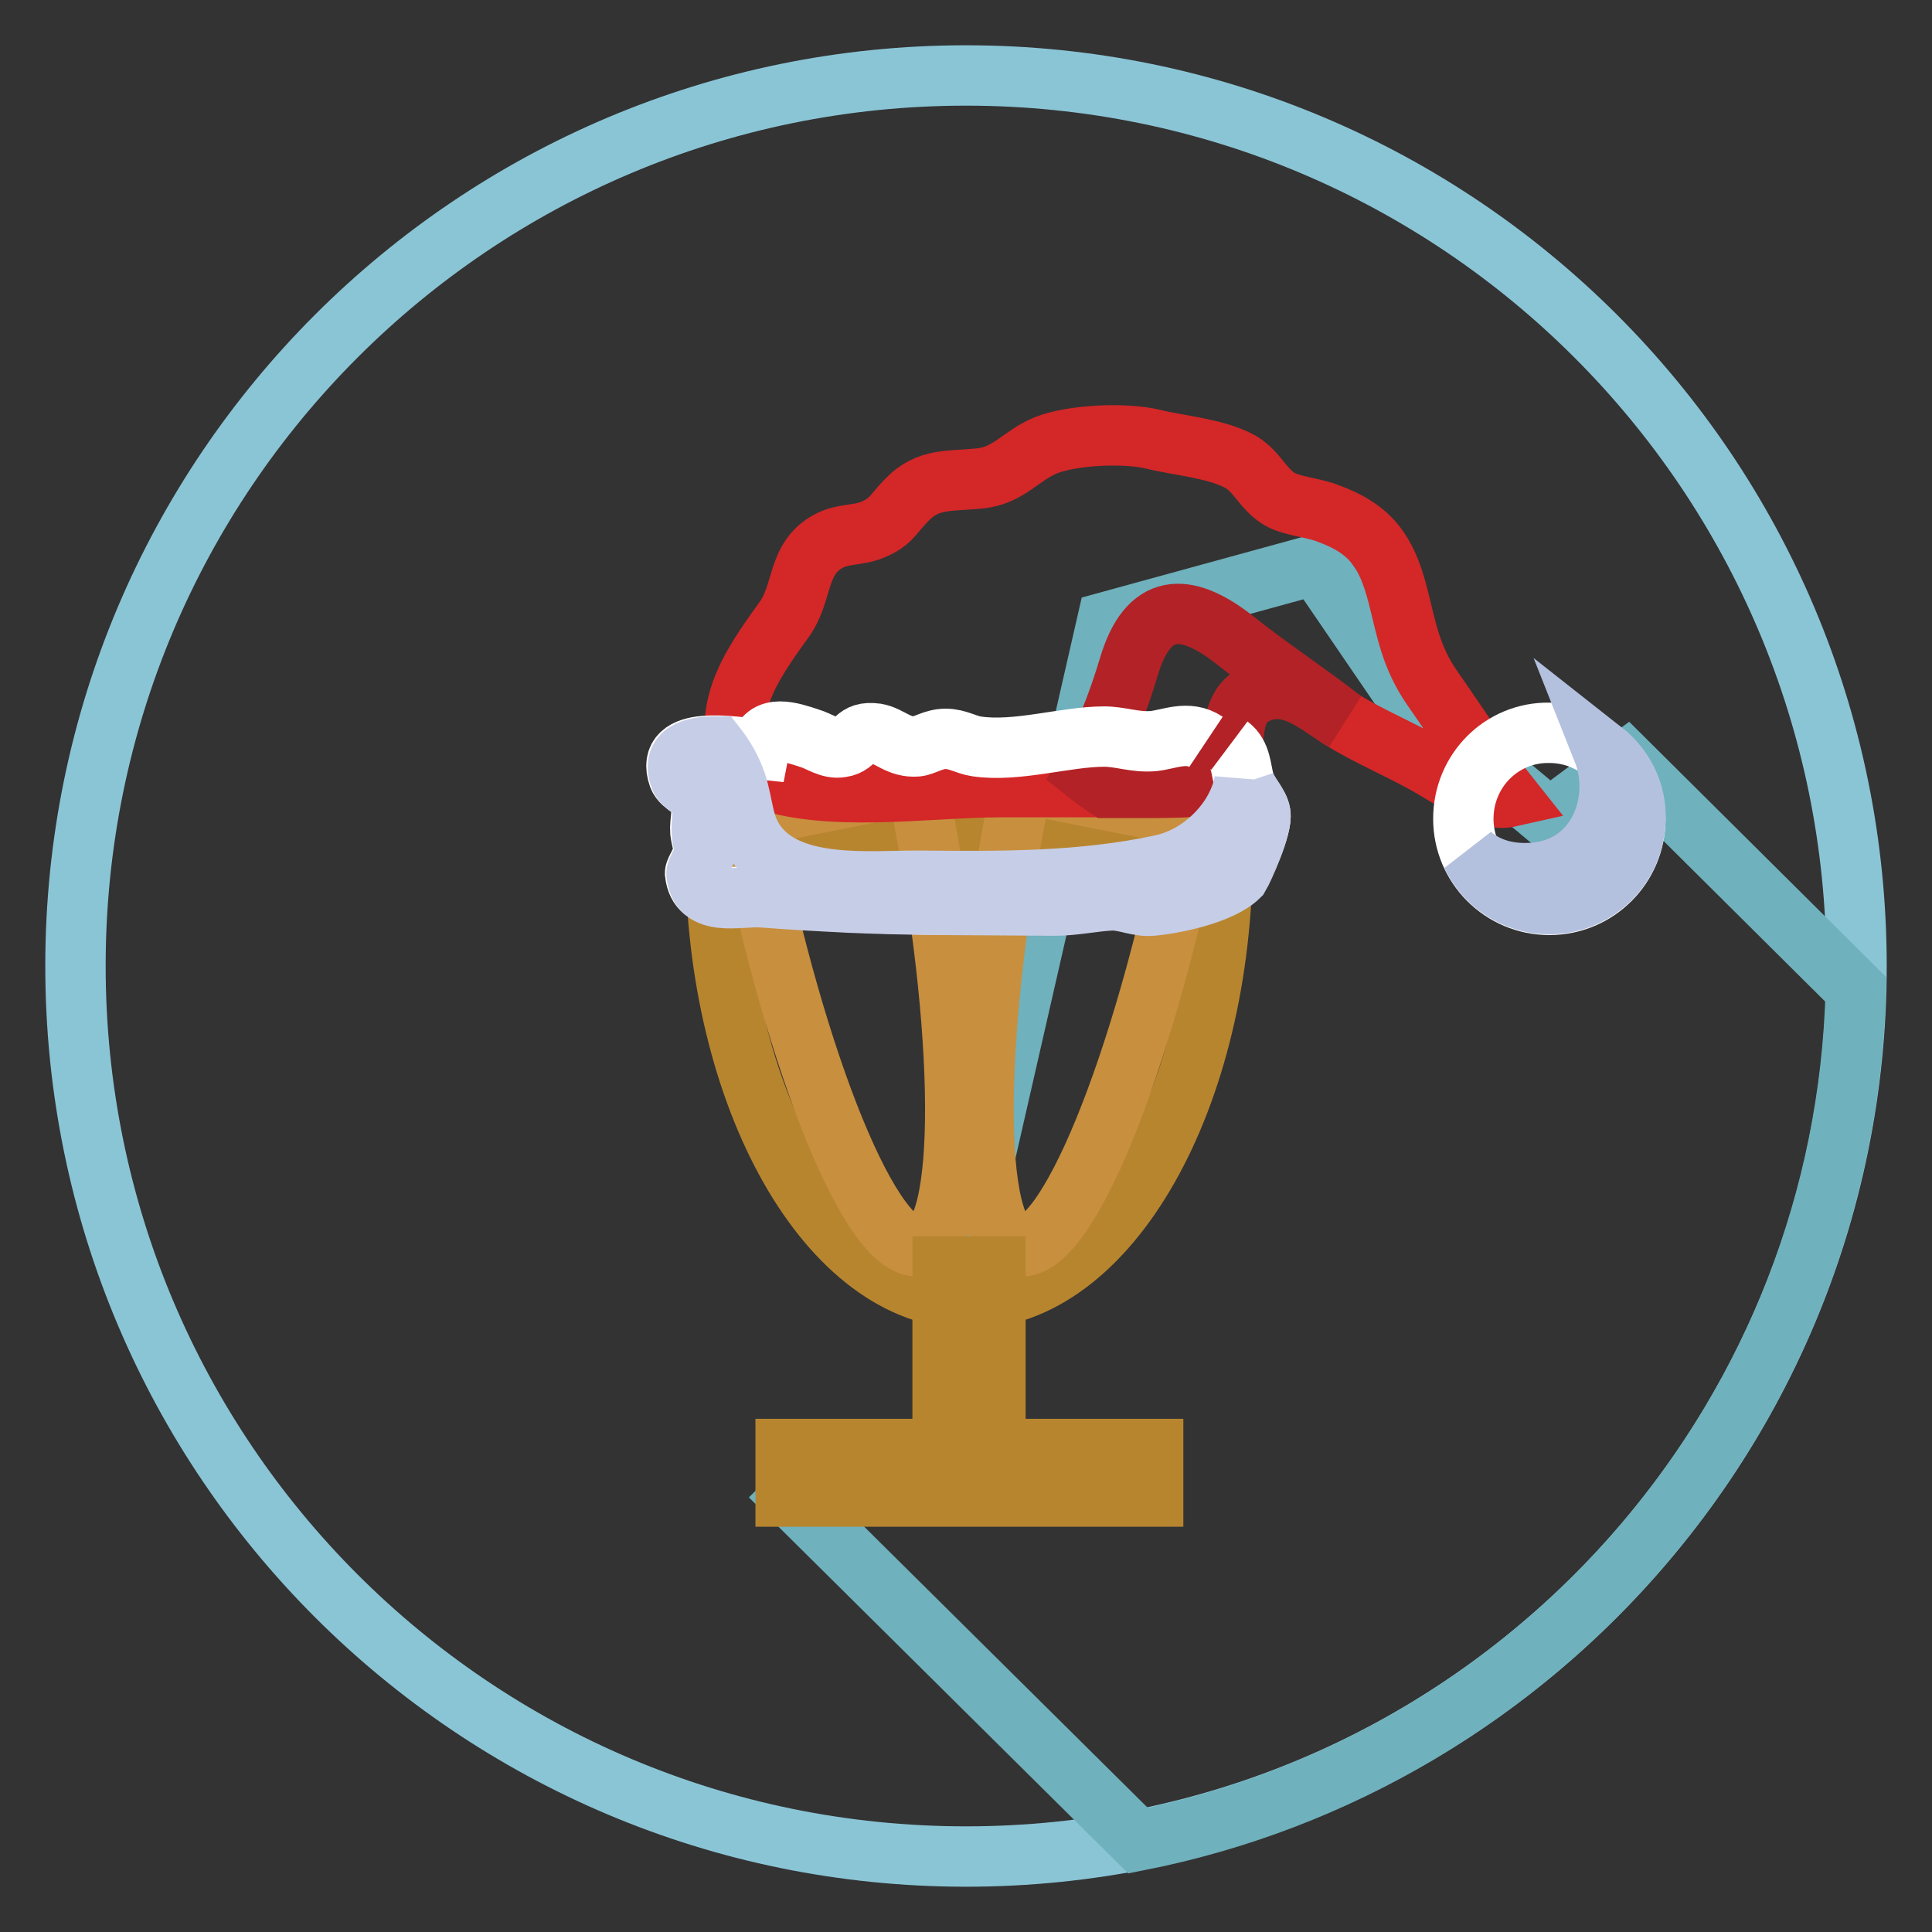 <?xml version="1.0" encoding="utf-8"?>
<!-- Svg Vector Icons : http://www.onlinewebfonts.com/icon -->
<!DOCTYPE svg PUBLIC "-//W3C//DTD SVG 1.1//EN" "http://www.w3.org/Graphics/SVG/1.1/DTD/svg11.dtd">
<svg version="1.1" xmlns="http://www.w3.org/2000/svg" xmlns:xlink="http://www.w3.org/1999/xlink" x="0px" y="0px" viewBox="0 0 256 256" enable-background="new 0 0 256 256" xml:space="preserve">
<rect x="0" y="0" width="256" height="256" fill="#333333" stroke="none"/>
<g> <path stroke-width="8" fill-opacity="0" stroke="#8ac5d6"  d="M10,128c0,65.2,52.8,118,118,118c65.2,0,118-52.8,118-118c0-65.2-52.8-118-118-118C62.8,10,10,62.8,10,128z "/> <path stroke-width="8" fill-opacity="0" stroke="#6fb1bc"  d="M215.5,100.9l-10.2,7.6l-18.4-15.4l-12.5-18.3l-27.7,7.6l-19.2,84l0.9,28.8l-22.3,2l-1.2,1.2l45.9,45.5 c53.3-10.5,93.7-56.8,95.1-112.8L215.5,100.9z"/> <path stroke-width="8" fill-opacity="0" stroke="#b8852f"  d="M94.8,111.9c0,0.3,0,0.7,0,1c0,32.7,15.1,59.2,33.6,59.2s33.6-26.5,33.6-59.2c0-0.3,0-0.7,0-1H94.8z"/> <path stroke-width="8" fill-opacity="0" stroke="#c88f3e"  d="M98.9,108.3c0.1,0.3,0.1,0.7,0.2,1c6.4,32.1,16.6,57.1,22.9,55.8c6.2-1.2,6.1-28.3-0.3-60.3l-0.2-1 L98.9,108.3z M158,108.3c-0.1,0.3-0.1,0.7-0.2,1c-6.4,32.1-16.6,57.1-22.9,55.8c-6.2-1.2-6.1-28.3,0.3-60.3l0.2-1L158,108.3 L158,108.3z"/> <path stroke-width="8" fill-opacity="0" stroke="#d42728"  d="M98.8,102.9c-3.8-8.4,0.5-14.4,5.1-20.8c2.6-3.6,1.6-8.1,5.9-10.4c1.8-1,3.8-0.7,5.8-1.5 c2.6-1.1,2.6-2,4.6-4c2.8-2.9,5.7-2.4,9.6-2.8c3.9-0.4,5.4-3,8.8-4.4c3.5-1.4,10.5-1.7,14.2-0.8c3.2,0.8,8.1,1.2,11.2,2.8 c2.5,1.2,3.2,3.7,5.5,5.1c1.7,1,4.3,1.1,6.4,1.9c5.8,2.1,7.8,5.1,9.3,10.8c1.2,4.7,1.7,8.2,4.6,12.4c3.3,4.7,6.6,9.9,10.2,14.4 c-3.1,0.7-7.3-2.2-9.9-3.7c-4-2.4-8.8-4.3-12.7-6.8c-3.1-2-6.6-5.1-10.7-3.3c-3.5,1.5-3,4.8-3.6,8c-1,5-5.6,4.5-10.2,4.5h-20.3 c-9.8,0-23,2.2-32.2-1.3c-0.4-0.2-0.9-0.2-1.3-0.4"/> <path stroke-width="8" fill-opacity="0" stroke="#b22226"  d="M163.1,99.8c0.6-3.2,0.1-6.4,3.6-8c4.1-1.8,7.6,1.3,10.7,3.3c0.1,0.1,0.3,0.2,0.5,0.3 c-4.6-3.6-9.8-7-14.3-10.6c-6.6-5.2-11.5-4.9-14,3.5c-1.5,5-3.3,9.6-5.8,14c1,0.8,2,1.5,2.9,2.1h6.2 C157.5,104.3,162.1,104.8,163.1,99.8L163.1,99.8z"/> <path stroke-width="8" fill-opacity="0" stroke="#ffffff"  d="M162.9,98.8c1.6,1.2,1.5,3.2,2,4.9c0.5,1.6,1.9,2.8,2.1,4.1c0.3,1.7-2.2,7.3-3,8.2 c-2.3,2.3-8.3,3.6-11.5,3.9c-1.8,0.2-3.5-0.7-5.3-0.7c-2.6,0.1-5,0.7-7.7,0.7c-9.1,0-18.2,0.1-27.2-0.4c-4-0.2-7.7-0.4-11.5-0.7 c-3.2-0.3-8.2,1.4-8.7-3.1c0-0.4,1-1.8,1.1-2.8c0.1-0.7-0.3-1.8-0.4-2.7c-0.1-1.2,0.4-2.8,0-4c-0.5-1.7-2.4-2-2.9-3.3 c-2-5.7,7.6-3.9,10.7-3.6c0.7-3.6,4.4-2.2,6.6-1.5c1.4,0.4,2.7,1.5,4.3,1.2c2.1-0.3,1.6-2.2,4.6-1.8c1.8,0.3,3,1.9,5.4,1.7 c1-0.1,2.2-1,3.8-1c1.6,0,2.7,0.8,4.1,1c5.3,0.8,11.8-1.3,16.9-1.3c2.2,0,4.1,0.8,6.5,0.6c2.1-0.2,4.6-1.5,7,0.1"/> <path stroke-width="8" fill-opacity="0" stroke="#c6cde6"  d="M167,107.8c-0.2-1.3-1.6-2.6-2.1-4.1c0-0.1,0-0.1,0-0.2c-0.8,4.9-5.4,9.9-11,11.1 c-10.6,2.3-21.5,2.2-32.3,2.1c-6.4,0-16.5,1.1-21.1-4.5c-2.2-2.7-1.9-5.4-3-8.6c-0.6-1.7-1.5-3.3-2.6-4.7c-3.1,0-6,0.8-4.8,4.1 c0.4,1.3,2.4,1.6,2.9,3.3c0.3,1.1-0.1,2.8,0,4c0,0.9,0.4,1.9,0.4,2.7c-0.1,0.9-1.2,2.3-1.1,2.8c0.4,4.5,5.5,2.9,8.7,3.1 c3.8,0.3,7.5,0.5,11.5,0.7c9,0.4,18.1,0.3,27.2,0.4c2.7,0,5.2-0.6,7.7-0.7c1.8,0,3.5,0.9,5.3,0.7c3.2-0.3,9.2-1.6,11.5-3.9 C164.8,115.1,167.3,109.5,167,107.8z"/> <path stroke-width="8" fill-opacity="0" stroke="#ffffff"  d="M193.9,108.5c0,6.3,5.1,11.4,11.4,11.4c6.3,0,11.4-5.1,11.4-11.4c0,0,0,0,0,0c0-6.3-5.1-11.4-11.4-11.4 C199,97,193.9,102.1,193.9,108.5C193.9,108.5,193.9,108.5,193.9,108.5z"/> <path stroke-width="8" fill-opacity="0" stroke="#b3c1df"  d="M212.4,99.5c2.7,6.8-0.8,16.2-10.3,16.2c-3,0-5.3-0.9-7.1-2.4c2.7,5.7,9.5,8.1,15.2,5.4 c4-1.9,6.5-5.9,6.5-10.3C216.8,105,215.2,101.7,212.4,99.5z"/> <path stroke-width="8" fill-opacity="0" stroke="#b8852f"  d="M124.9,167.8h7v26.2h-7V167.8z"/> <path stroke-width="8" fill-opacity="0" stroke="#b8852f"  d="M104.1,192h48.7v6.3h-48.7V192z"/></g>
</svg>